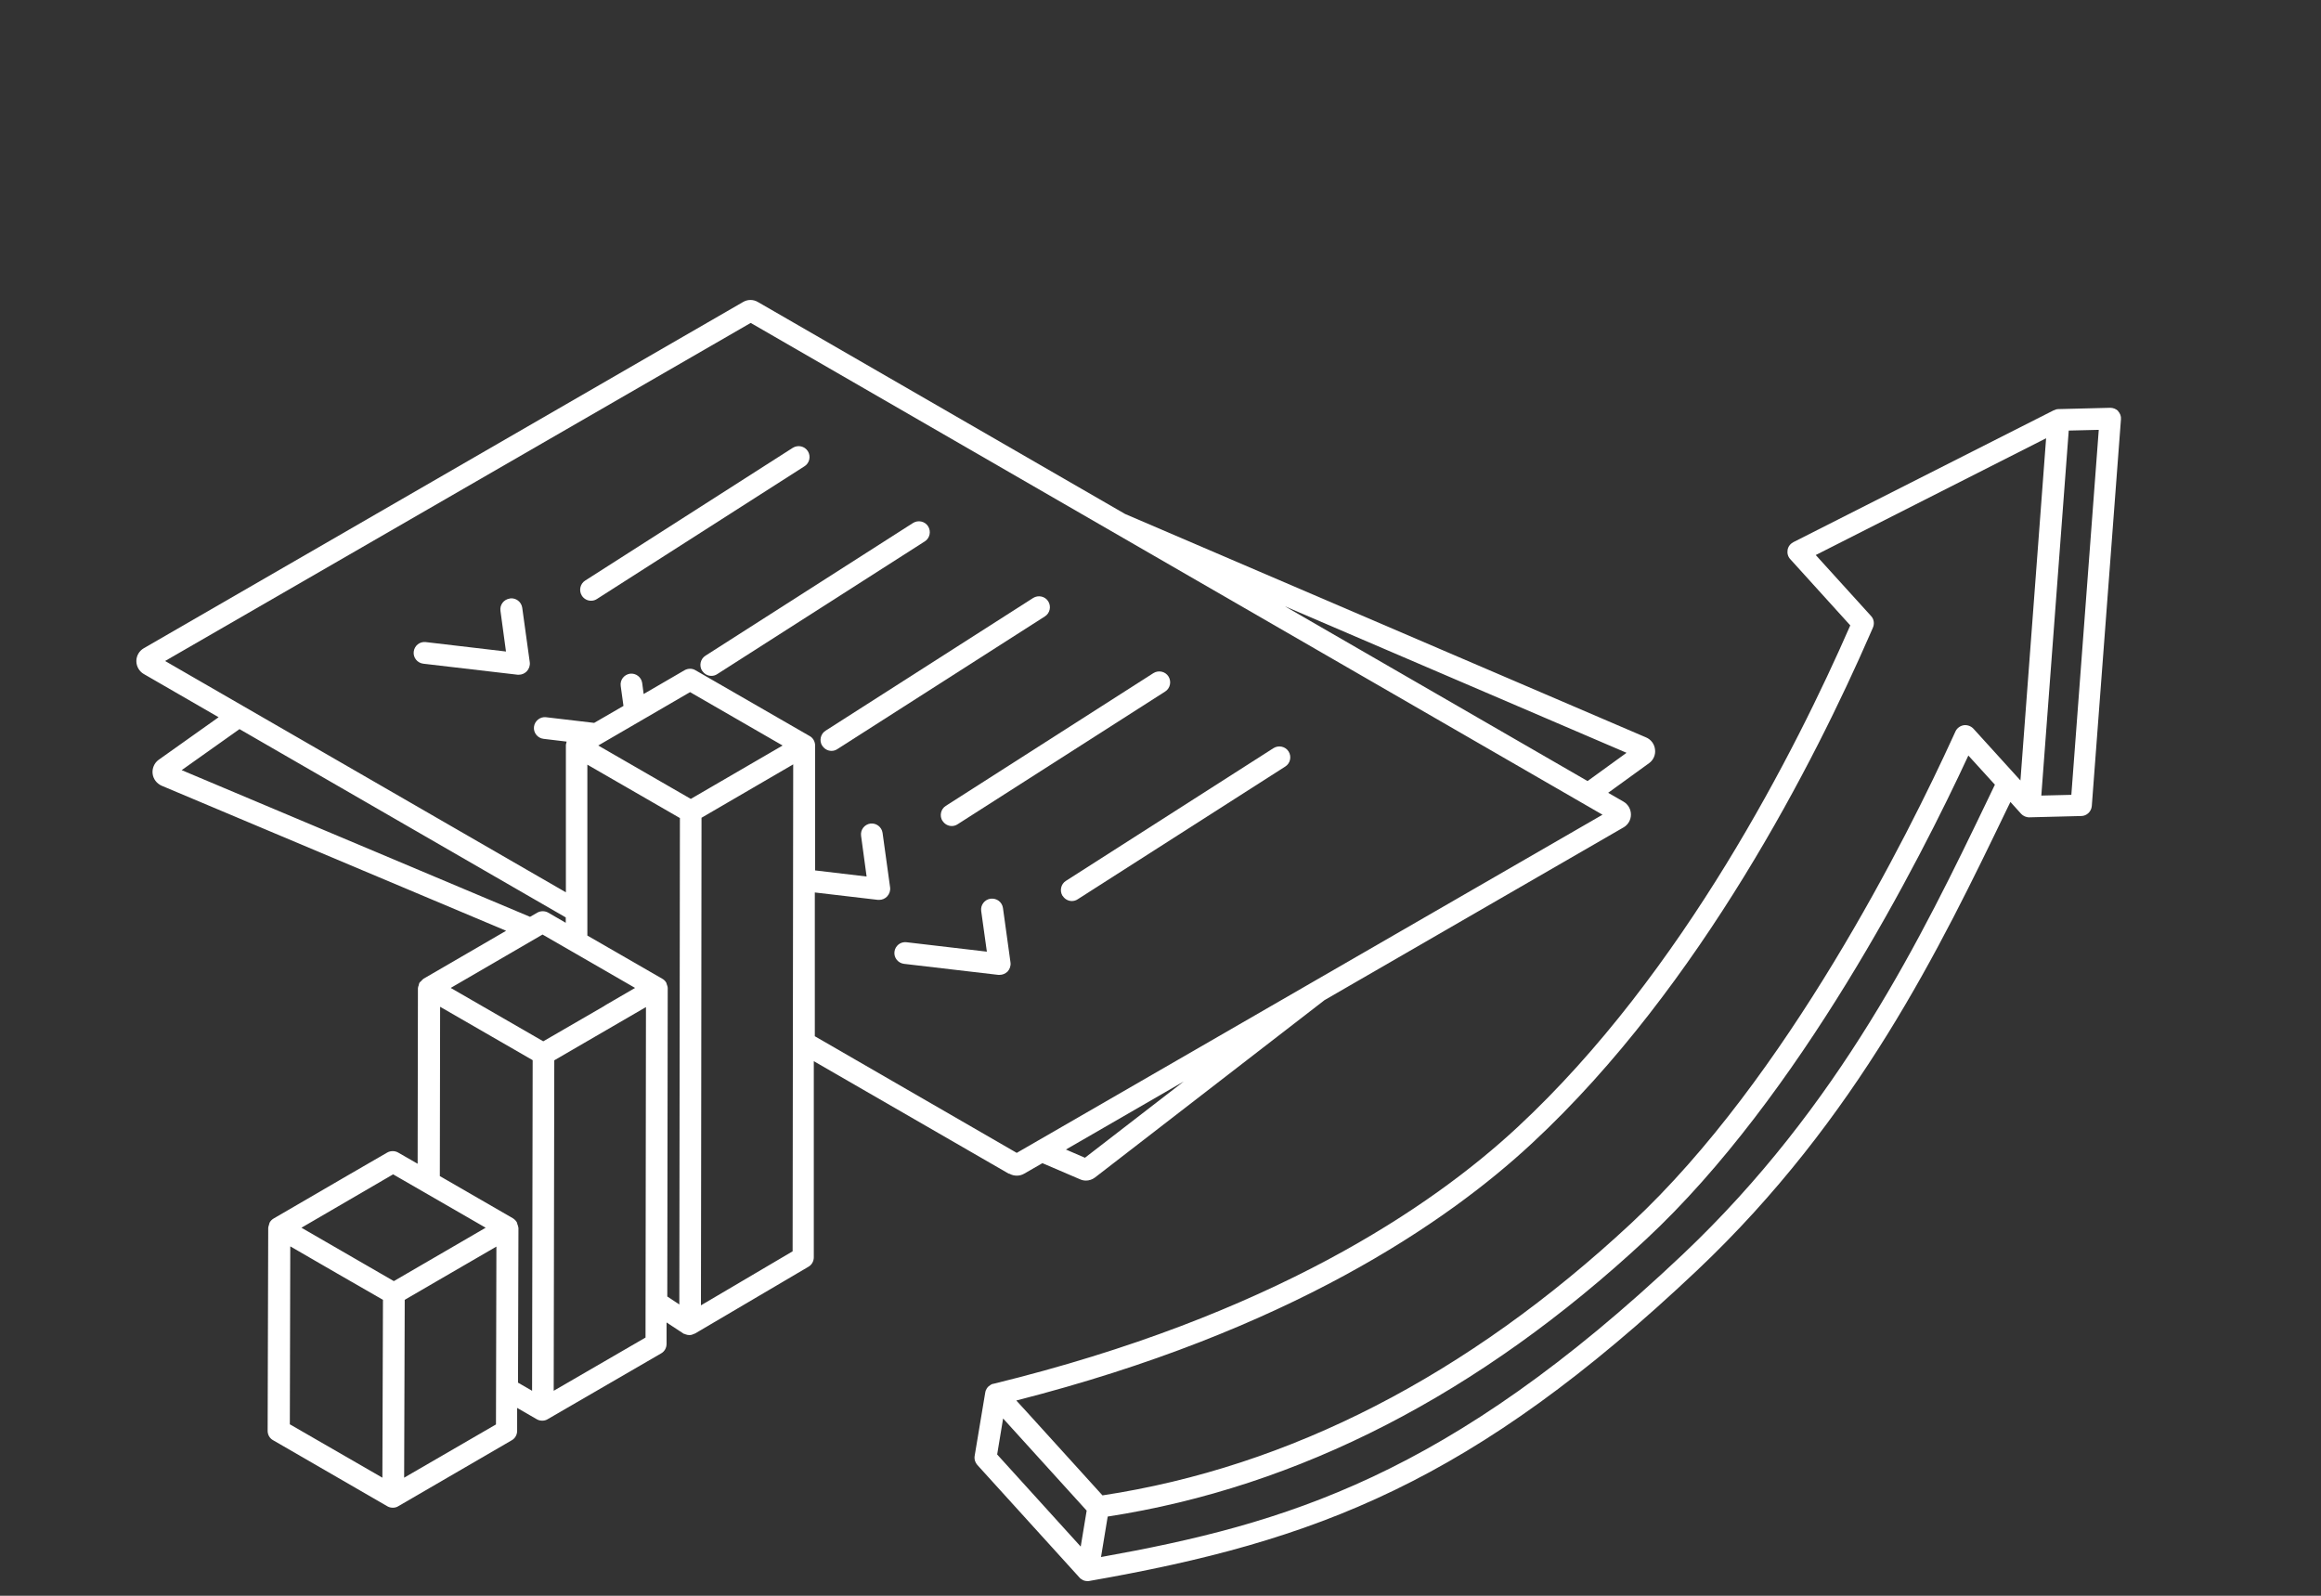 <?xml version="1.0" encoding="UTF-8"?>
<svg xmlns="http://www.w3.org/2000/svg" id="b" width="160" height="110" viewBox="0 0 160 110">
  <rect x="0" y="0" width="160" height="110" fill="#333333" stroke="none"/>
  <g id="c">
    <path d="M146.03,28.34c-.15-.15-.36-.23-.56-.23l-3.57.09c-.11,0-.21.03-.3.08,0,0-.01,0-.02,0l-17.95,9.09c-.21.11-.36.3-.4.53-.04.23.02.47.18.64l4.14,4.57s-.03.06-.04.09c-3.64,8.32-11.45,23.87-22.91,34.51-5.9,5.48-16.95,12.99-36.12,17.68,0,0,0,0-.01,0,0,0-.02,0-.02,0-.11.03-.2.09-.28.16-.01.01-.03.02-.04.03-.08.08-.14.18-.18.28,0,0-.01.01-.01.02,0,0,0,.02,0,.03,0,.02-.02.05-.02.07l-.73,4.37c-.04.23.03.46.18.63l7.05,7.77s.01,0,.02.01c0,0,0,.01,0,.02.04.04.1.07.15.1.03.02.05.04.08.05.09.04.19.06.29.06.04,0,.09,0,.13-.01,15.66-2.74,26.44-6.8,41.9-21.41,11.08-10.48,16.78-22.3,21.36-31.8l.24-.49.74.82s0,0,0,0c0,0,0,0,0,0,0,0,.02,0,.02.02.06.06.12.1.2.14.02.01.04.02.07.03.07.03.14.04.22.05.01,0,.02,0,.04,0,0,0,.01,0,.02,0l3.57-.09c.38,0,.7-.31.73-.69l2.01-26.66c.02-.21-.06-.42-.21-.57ZM69.15,97.78l5.76,6.35-.41,2.48-5.76-6.35.41-2.48ZM137.02,55.13c-4.52,9.39-10.16,21.07-21.04,31.36-16.19,15.31-27.39,18.56-40.08,20.84l.46-2.79c13.16-2.03,25.64-8.44,37.09-19.09,10.61-9.87,18.89-26.14,22.24-33.37l1.83,2.01-.5,1.04ZM139.29,53.81l-3.25-3.58c-.17-.18-.42-.27-.66-.24-.25.04-.46.19-.57.41-.03.06-.08.18-.17.37-3.09,6.76-11.45,23.56-22.21,33.57-11.26,10.48-23.52,16.78-36.43,18.74l-5.17-5.7-.77-.84c18.73-4.78,29.66-12.25,35.56-17.74,11.66-10.83,19.58-26.58,23.26-35.01.11-.26.19-.43.22-.5.13-.28.09-.61-.12-.83l-3.81-4.2,15.88-8.05-1.77,23.6ZM142.78,54.79l-2.06.05,1.89-25.16,2.07-.05-1.89,25.16Z" fill="#fff" stroke-width="0"></path>
    <path d="M40.75,41.41c.14,0,.28-.04.4-.12l14.31-9.15c.35-.22.45-.69.23-1.04-.22-.35-.69-.45-1.04-.23l-14.31,9.15c-.35.22-.45.69-.23,1.04.14.22.38.35.63.35Z" fill="#fff" stroke-width="0"></path>
    <path d="M35.14,41.26c-.41.06-.7.43-.64.85l.38,2.8-5.53-.65c-.42-.05-.78.25-.83.66-.05.41.25.78.66.83l6.5.76s.06,0,.09,0c.2,0,.39-.08.54-.23.16-.17.24-.4.21-.63l-.52-3.76c-.06-.41-.44-.69-.84-.64Z" fill="#fff" stroke-width="0"></path>
    <path d="M48.41,46.24c.14.22.38.35.63.35.14,0,.28-.04.4-.12l14.31-9.15c.35-.22.45-.69.23-1.04-.22-.35-.69-.45-1.04-.23l-14.31,9.15c-.35.22-.45.69-.23,1.04Z" fill="#fff" stroke-width="0"></path>
    <path d="M56.69,51.41c.14.22.38.35.63.35.14,0,.28-.04.4-.12l14.31-9.15c.35-.22.45-.69.23-1.04-.22-.35-.69-.45-1.04-.23l-14.31,9.15c-.35.22-.45.69-.23,1.04Z" fill="#fff" stroke-width="0"></path>
    <path d="M64.98,56.59c.14.22.38.35.63.35.14,0,.28-.04.4-.12l14.31-9.15c.35-.22.45-.69.23-1.04-.22-.35-.69-.45-1.04-.23l-14.31,9.15c-.35.22-.45.69-.23,1.04Z" fill="#fff" stroke-width="0"></path>
    <path d="M73.26,61.76c.14.22.38.35.63.35.14,0,.28-.04.4-.12l14.31-9.15c.35-.22.45-.69.23-1.04-.22-.35-.69-.45-1.04-.23l-14.31,9.15c-.35.22-.45.69-.23,1.04Z" fill="#fff" stroke-width="0"></path>
    <path d="M68.28,61.95c-.41.06-.7.44-.64.85l.39,2.8-5.54-.65c-.42-.05-.78.25-.83.66-.05.41.25.78.66.83l6.5.76s.06,0,.09,0c.2,0,.39-.08.54-.22.16-.17.24-.4.21-.63l-.52-3.76c-.06-.41-.43-.69-.85-.64Z" fill="#fff" stroke-width="0"></path>
    <path d="M69.59,80.91c.16.09.33.13.51.13s.36-.05.51-.14l1.25-.72,2.59,1.11c.13.06.27.09.41.09.22,0,.43-.07.62-.21l15.83-12.23,20.6-11.9c.32-.18.52-.52.52-.89s-.2-.71-.51-.89l-1.06-.61,2.83-2.05c.3-.22.45-.59.4-.94-.04-.37-.28-.69-.62-.83l-35.91-15.4-25.31-14.61c-.32-.19-.71-.19-1.03,0L9.92,44.68c-.32.18-.52.52-.52.89s.2.71.51.89l5.16,2.98-4.14,2.94c-.3.22-.45.59-.41.95.04.36.28.68.62.83l23.75,10-5.7,3.31c-.06.04-.1.1-.15.15-.04.04-.1.08-.13.13-.03.05-.03.12-.05.18-.02.06-.05.12-.05.19l-.02,12.1-1.34-.77c-.12-.07-.25-.1-.38-.1-.13,0-.26.03-.38.1l-2.61,1.51-5.21,3.03s0,0,0,0c-.12.07-.21.16-.28.28-.03.05-.03.12-.05.17-.02.07-.05.13-.05.2l-.04,13.99c0,.27.14.52.38.65l7.87,4.55c.12.07.25.1.38.1s.26-.03.37-.1c0,0,0,0,0,0,0,0,0,0,0,0l7.83-4.55c.23-.13.37-.38.37-.65v-1.58s1.35.78,1.35.78c.12.07.25.1.38.1s.26-.03.37-.1c0,0,0,0,0,0,0,0,0,0,0,0l7.83-4.54c.23-.13.37-.38.37-.65v-1.48s1.17.77,1.17.77c0,0,.02,0,.03.01,0,0,0,0,.01.01,0,0,.02,0,.03,0,0,0,0,0,0,0,.02.01.05.02.07.03.08.03.17.05.26.05h0c.12,0,.22-.03.32-.08.01,0,.03-.01.04-.02,0,0,.01,0,.02,0l7.83-4.61c.23-.13.37-.38.37-.65v-13.52s13.43,7.75,13.43,7.75ZM74.8,79.81l-1.32-.57,8.12-4.69-6.8,5.25ZM112.13,51.89l-2.69,1.95-20.87-12.05,23.55,10.1ZM11.37,45.57l40.38-23.31,58.72,33.9-40.38,23.31-13.92-8.04v-9.91s4.35.51,4.35.51c.03,0,.06,0,.09,0,.2,0,.39-.08.54-.23.16-.17.24-.4.21-.63l-.52-3.76c-.06-.41-.44-.69-.84-.64-.41.06-.7.43-.64.85l.38,2.8-3.55-.42v-8.62s0,0,0,0,0,0,0,0c0-.13-.04-.26-.1-.37,0,0,0,0,0,0-.06-.11-.16-.21-.27-.27l-7.88-4.54c-.23-.14-.52-.13-.75,0l-2.82,1.64-.1-.76c-.06-.41-.44-.69-.84-.64-.41.06-.7.43-.64.85l.19,1.37-2.02,1.17-3.32-.39c-.4-.05-.78.25-.83.66s.25.78.66.83l1.59.19s-.01.06-.02.09c-.01.05-.03.1-.03.14,0,.02,0,.03,0,.04v10.12l-27.62-15.94ZM41.68,69.33l-4.23,2.45-6.38-3.68,6.33-3.68,6.38,3.68-2.1,1.22ZM47.57,47.71l6.38,3.68-6.33,3.68-6.38-3.68,6.33-3.68ZM12.52,53.09l3.99-2.83,22.49,12.98v.37l-1.21-.7c-.23-.13-.52-.13-.75,0l-.5.29-24.01-10.11ZM27.1,80.95l6.38,3.68-6.33,3.68-6.37-3.68,4.74-2.76,1.58-.92ZM20.02,85.92l3.25,1.88,3.13,1.8-.04,12.26-6.38-3.68.03-12.26ZM27.86,101.86l.04-12.26,2.15-1.25,4.17-2.42-.03,12.26-6.33,3.67ZM35.73,84.63s0,0,0,0c0-.09-.04-.18-.07-.26-.01-.04-.01-.08-.03-.11-.06-.11-.16-.21-.27-.28l-5.04-2.91.02-11.67,6.38,3.68-.04,22.79-.97-.56.03-10.69s0,0,0,0ZM38.17,95.87l.04-22.78,6.32-3.67-.03,22.78-6.33,3.67ZM46.03,68.11s0,0,0,0c0-.1-.04-.18-.07-.27-.01-.03-.01-.07-.03-.1-.06-.11-.16-.21-.27-.27l-5.17-2.98v-11.78l6.38,3.68-.04,33.53-.83-.55.03-21.25s0,0,0,0ZM54.65,86.25l-6.33,3.73.02-14.78.02-18.83,3.52-2.05,2.8-1.63-.04,33.56Z" fill="#fff" stroke-width="0"></path>
    <rect width="160" height="110" fill="none" stroke-width="0"></rect>
  </g>
</svg>
